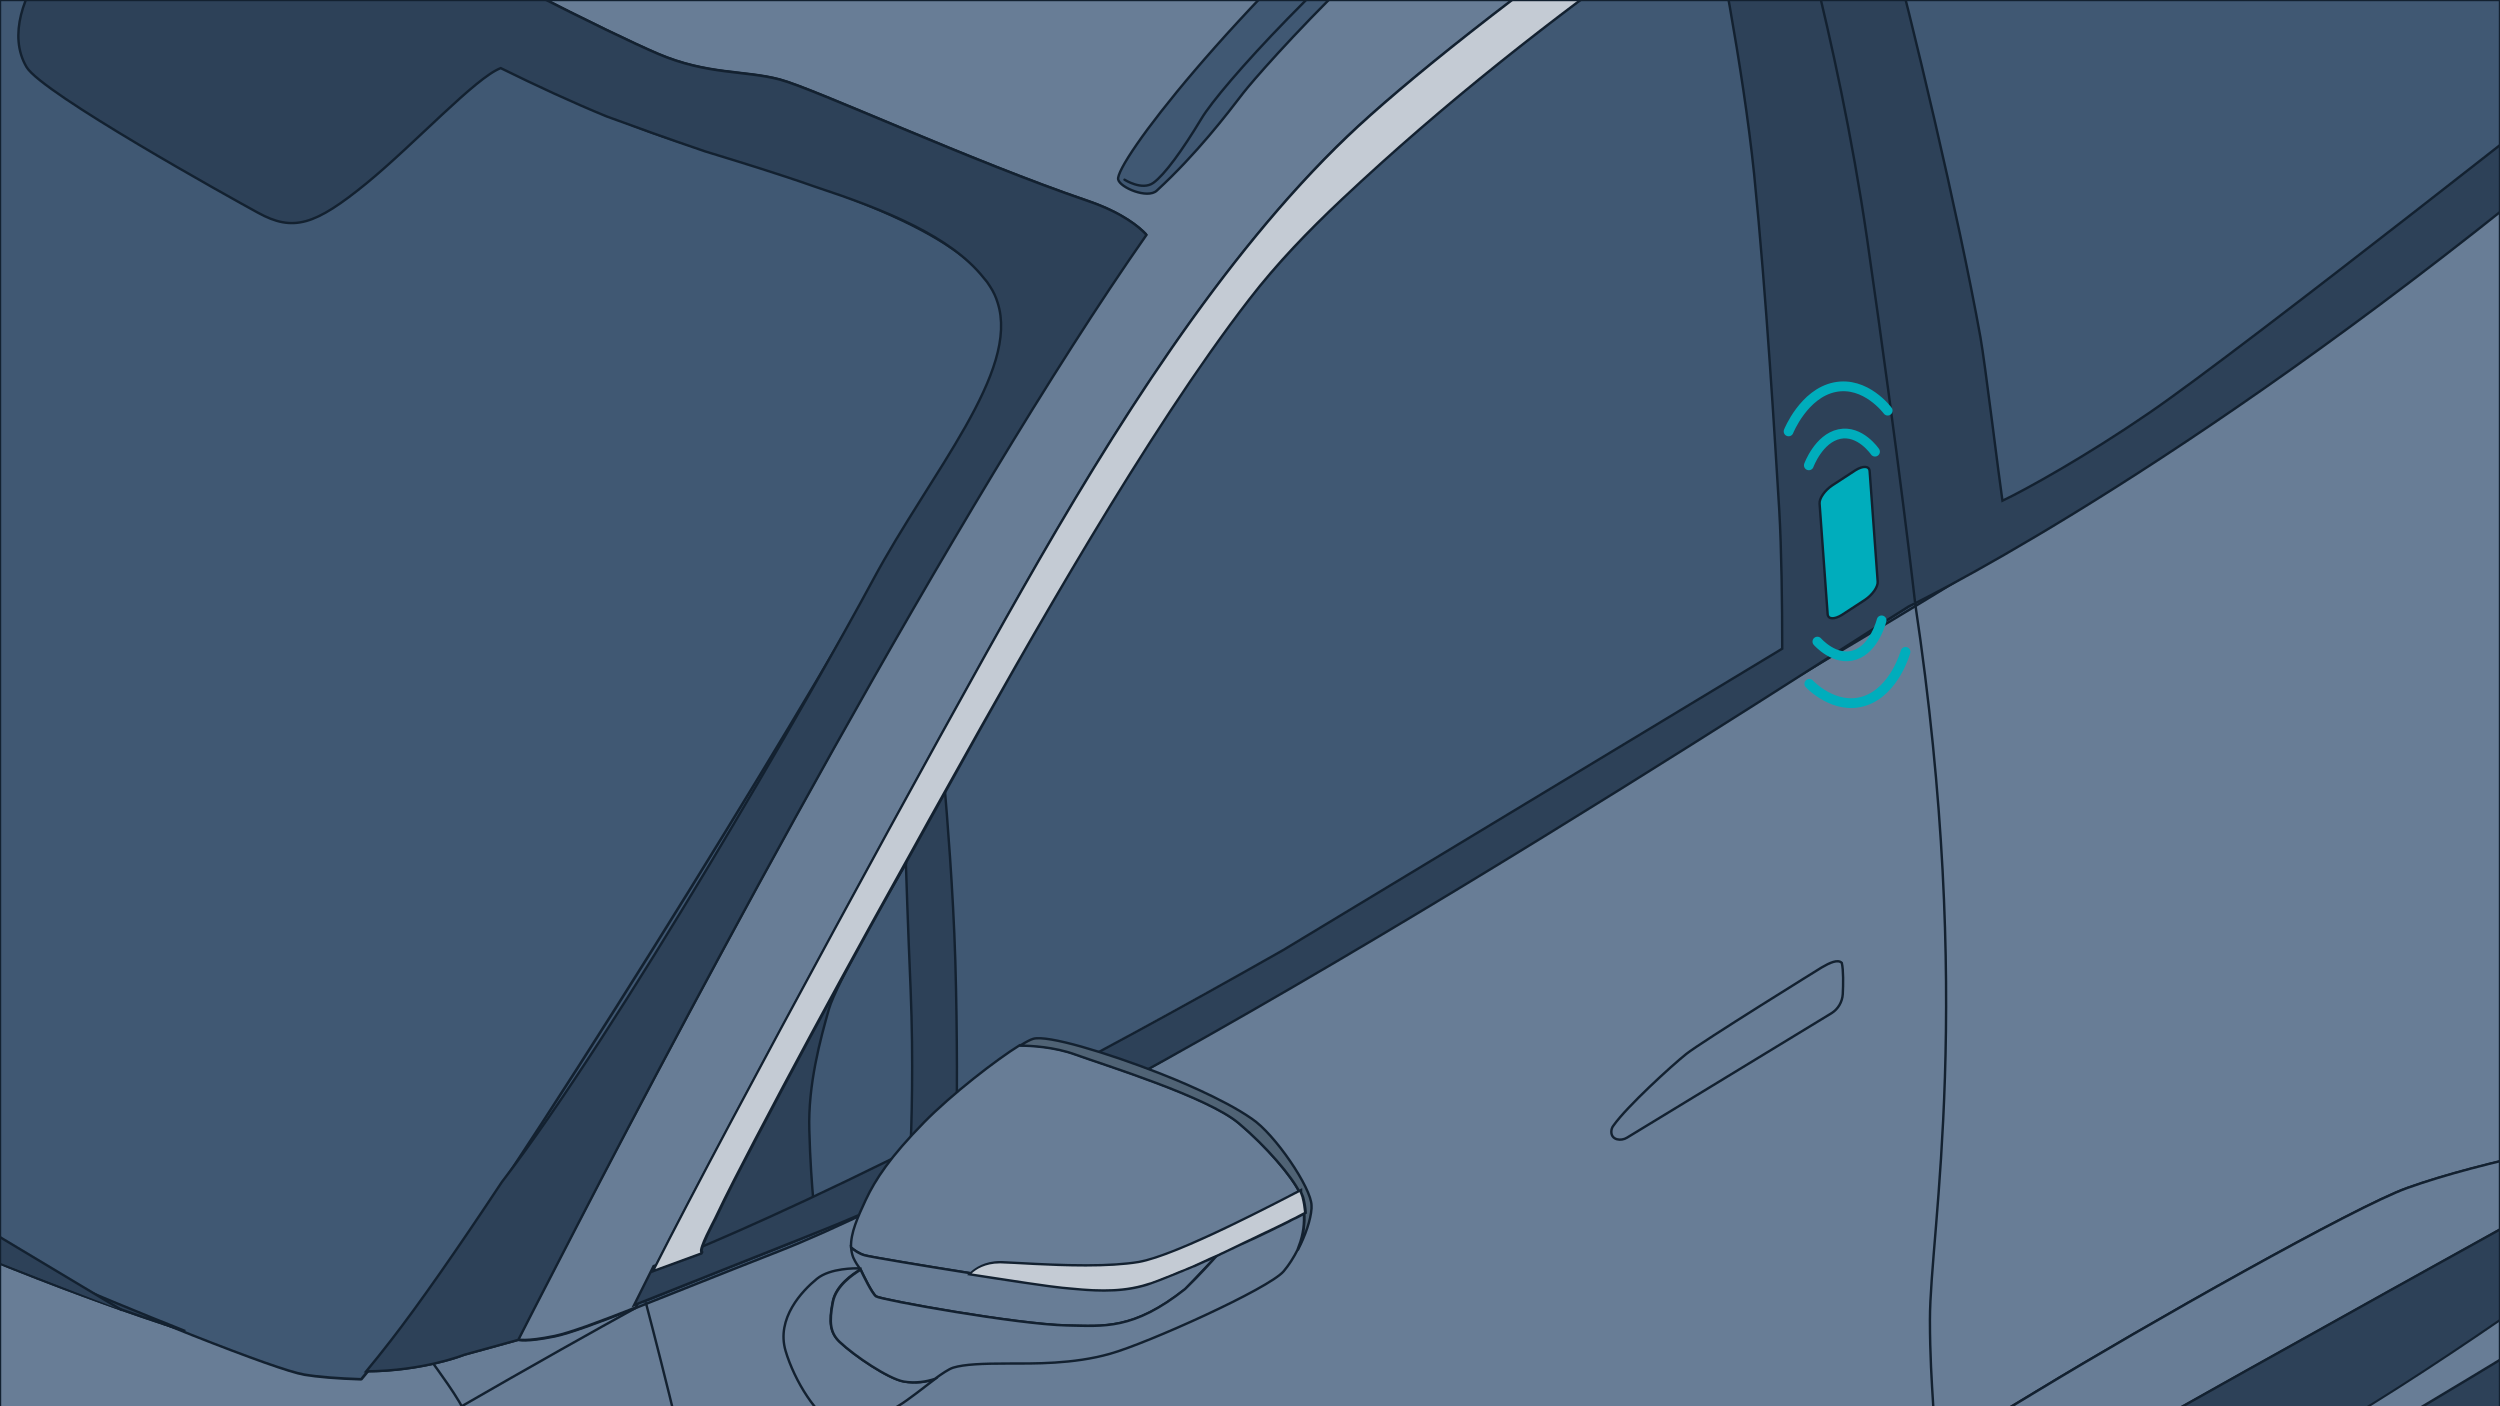 <svg xmlns="http://www.w3.org/2000/svg" xmlns:xlink="http://www.w3.org/1999/xlink" width="1024" height="576" style="enable-background:new 0 0 1024 576" xml:space="preserve"><style>.st2{fill:#405873}.st3{fill:#132130}.st5{fill:#687d96}.st5,.st6,.st8{stroke:#132130;stroke-miterlimit:10}.st6{fill:none;stroke-linecap:round;stroke-linejoin:round}.st8{fill:#2d4158}.st10{fill:#687d96}.st25{fill:none;stroke:#132130;stroke-miterlimit:10}.st27{fill:#c4cbd4}</style><switch><g><g id="Layer_12"><defs><path id="SVGID_1_" d="M0 0h1024v580H0z"/></defs><clipPath id="SVGID_2_"><use xlink:href="#SVGID_1_" style="overflow:visible"/></clipPath><g style="clip-path:url(#SVGID_2_)"><path class="st2" d="M263.4 732.8h-.1c-.2 0-.3-.2-.3-.3L82.1 228.7c-.1-.2 0-.5.2-.6 30.6-16.5 316.2-158.5 606-300.6 210.3-103.1 566-276.5 585.2-279 1.7-.2 3.6-.3 5.7-.3 27.2 0 81 18.4 122.2 35.7 48.5 20.3 96.4 47.6 96.9 47.9.2.1.2.2.3.4 0 .2-.1.3-.2.4-.9.5-86.2 55.1-145.9 92.3-33.2 20.7-422.4 348.3-735.1 611.5-187.9 158.1-336.2 283-353.8 296.2 0 .1-.1.2-.2.2z"/><path class="st3" d="M1279.3-351.3c25.6 0 76.6 16.7 122 35.7 49 20.5 96.9 47.9 96.9 47.9s-85.5 54.7-145.9 92.3C1299-142.3 310 697.3 263.4 732.3L82.6 228.5c61.3-33.2 1157.7-575.2 1191.1-579.5 1.7-.2 3.6-.3 5.6-.3m0-1c-2.1 0-4 .1-5.8.3-19.2 2.5-375 175.9-585.4 279-289.7 142.2-575.4 284.1-606 300.7-.4.2-.6.8-.5 1.2l180.8 503.7c.1.3.4.5.7.6h.3c.2 0 .4-.1.6-.2 17.6-13.2 166-138.1 353.9-296.3 296.2-249.3 701.8-590.8 735-611.4 59.7-37.2 145-91.8 145.9-92.3.3-.2.5-.5.5-.9 0-.3-.2-.7-.5-.8-.5-.3-48.5-27.6-97-47.9-41.4-17.3-95.2-35.7-122.5-35.7z"/><path d="M1019.7 378.4c.2 1.3.5 2.6.7 3.9.4 2.1.8 4.1 1.2 6 .1.3.1.6.2.8l.1.3c.1.2.1.4.2.6.7 2.7 1.5 5.5 2.4 8.5-.1-.3-.2-.5-.3-.8l.4 1.2c.2.6.4 1.1.6 1.7 0 .1.1.3.2.4.8 2.2 1.5 4.3 2.3 6.3l.5 1.3c.1.2.2.5.4.8.2.4.4.9.5 1.3.8 1.8 2.4 5.4 4.8 9.8 0 0 0-.1-.1-.1 0 .1.1.2.1.2.1.2.3.5.4.7.1.1.1.2.2.3l.2.3v.1l.1.1c1.2 2.2 2.6 4.5 4.2 6.8 1.9 2.9 4.4 6.4 7.9 10.5 0 .1.1.1.2.2l.3.4c1.2 1.4 2.5 2.9 3.9 4.4l.4.5.6.6c1.2 1.3 2.5 2.6 3.9 4 .5.6 1.1 1.1 1.6 1.6l.6.6c1.2 1.1 2.4 2.3 3.7 3.5l.6.6c.1.1.3.2.4.4 1.5 1.4 3.1 2.8 4.8 4.2.2.2.4.3.6.5l.5.4c1.6 1.3 3.2 2.7 4.9 4.1.1.1.2.1.2.2.3.3.7.5 1 .8 1.6 1.2 3.3 2.6 4.7 3.7l.1.1c.5.4.9.7 1.4 1.1.5.4 1 .8 1.5 1.1l2.8 2.1c.3.2.6.4.8.6.2.2.4.3.6.5.7.5 1.3 1 2 1.5l1.2.9c.5.4 1.1.8 1.6 1.2l5 3.5.9.6.4.3c2 1.4 4.7 3.2 6.7 4.6l.5.3c.4.3.8.5 1.2.8l5.1 3.4c.3.2.7.5 1.1.7.4.3.9.5 1.3.8 1.6 1 3.3 2.1 4.8 3l1 .6c1.1.7 2.1 1.3 3.2 2l3 1.8c.2.1.5.3.8.5.8.5 1.5.9 2.3 1.3 1.5.9 3.1 1.8 4.4 2.6h.1l19.8 11.6c2.3 1.3 5.3 3 7.5 4.3 2.6 1.4 6.1 3.4 8.7 4.8l7.3 3.9c2.2 1.1 5.1 2.6 7.3 3.7l1 .5 6 3h.1c2.4 1.1 4.8 2.3 7.3 3.4.4.2.7.3 1.1.5 1.7.8 3.4 1.5 5.1 2.3l.5.2c.1.1.3.1.4.2 14.4 6.3 26.5 10.4 36.7 13.1.3.1.6.2 1 .2 2.1.5 4.1 1 6.1 1.4.5.1 1.1.2 1.6.3.9.2 1.8.4 2.7.5.5.1.9.2 1.3.2l.9.1c.6.1 1.2.2 1.7.3 1.3.2 2.5.3 3.7.5.7.1 1.5.2 2.2.3h.5c.7.1 1.4.1 2.1.2.9.1 1.8.2 2.6.2h.5c3.1.2 6 .2 8.6.1 1.7 0 3.6-.2 5.6-.3 1.8-.1 3.7-.3 5.5-.5h.2c.1 0 .2 0 .3-.1 3.8-.5 7.5-1.1 11.1-1.9h.1c1-.2 2-.4 3.1-.7 4.1-1 8.1-2.2 12.1-3.5 1.5-.5 3-1 4.6-1.6 4.7-1.8 9.3-3.7 13.7-5.8.8-.4 1.7-.8 2.5-1.1 7.8-3.5 17.6-9.5 24.7-14.3 9.4-6.3 10.2-7 24.5-18.8.7-.6 1.6-1.3 2.5-2.1 19.2-16.3 37.8-37.7 54.2-62.2 2.2-3.3 4.4-6.5 6.4-9.7l.1-.1c0-.1.1-.1.1-.2 2.9-4.6 5.7-9.2 8.2-13.6.1-.2.2-.3.3-.5v-.1c2.9-5 5.5-9.8 7.8-14.2l.2-.3c0-.1.1-.2.1-.2 6.9-13.3 11.5-24 13.8-29.8 1.8-4.6 4.2-10.7 5.8-15.3 1.6-4.6 3.5-10.8 5-15.4 1-3.1 2-7 3-10.7.4-1.6.9-3.2 1.2-4.7v-.1c0-.1 3.7-14.4 5.8-30.8.6-4.4 1-9.2 1.4-14.2l.1-.9v-.7c.2-3.3.3-6.7.4-10.2 0-1.5.1-2.9.1-4.1v-2.8c0-1.5-.1-3-.2-4.5s-.1-3-.2-4.5c0-.6-.1-1.2-.1-1.8v-.3c0-.3-.1-.5-.1-.8-.1-.9-.2-1.8-.3-2.8l-.3-3.6c-.2-2.1-.6-4.2-.9-6.2-.2-1-.3-2-.4-3-.5-3.1-1.1-6.2-1.9-9.2-2.4-10.1-5.6-19.7-10.6-29.2-.4-.8-.8-1.5-1.1-2.1-1.2-2.2-2.6-4.6-4.2-7.1l-.2-.4c-.1-.2-.2-.3-.3-.5-3.9-5.9-8.6-12.1-12.7-16.4-1.8-1.9-4.2-4.5-6.1-6.4l-.6-.6c-1.3-1.3-2.6-2.5-4.1-4l-.2-.2c-.1-.1-.2-.1-.2-.2-1.4-1.3-3-2.7-5.1-4.6-.8-.7-4.3-3.8-9.8-8.1-.2-.1-.4-.3-.5-.4l-1.2-.9-.1-.1-.2-.1c-.8-.7-1.7-1.3-2.6-2-.5-.4-1.1-.8-1.6-1.2-.5-.4-.9-.7-1.4-1-.5-.4-1.1-.8-1.6-1.2-.7-.5-1.3-1-2-1.5-.9-.7-1.8-1.4-2.6-1.9l-4-2.8c-.5-.4-1-.7-1.5-1.1l-.8-.6c-2-1.4-4.7-3.2-6.7-4.6l-2.5-1.7c-.8-.5-1.6-1.1-2.4-1.6l-1.8-1.2c-2.1-1.4-5-3.2-7.1-4.5l-1.8-1.1c-.6-.3-1.1-.7-1.7-1l-3.8-2.3c-2.1-1.2-4.7-2.8-7.1-4.2-.1-.1-.2-.1-.4-.2h-.1c-.4-.2-.7-.4-1.1-.6l-19.8-11.6c-1.4-.8-2.6-1.5-3.7-2.1-1.3-.8-2.7-1.5-3.8-2.2-.1-.1-.3-.2-.5-.3-2.7-1.5-4-2.2-7.1-3.9l-1.7-.9c-1.2-.7-2.4-1.3-3.7-2l-2-1.1c-.6-.3-1.3-.7-2-1 0 0-.1 0-.1-.1-1.2-.6-2.5-1.3-3.7-1.9-65.9-33.9-105.5-37.5-152.8-14.7-4.5 2-10.2 5.2-14.5 7.6-3.8 2.4-8.9 5.5-12.7 7.9-2.4 1.7-5.3 3.7-8.1 5.7-1.5 1.1-3 2.1-4.3 3.2l-.1.1c-.8.6-1.5 1.2-2.3 1.8-6.2 4.7-12.6 10.2-18.9 16.3-1.6 1.5-2.5 2.4-2.5 2.4-.5.5-.9 1-1.4 1.4l-.3.3c-2.4 2.4-4.6 4.7-6.8 6.9l-2.7 2.7c-.2.2-.4.4-.5.6-3.8 4-7.2 7.8-10.3 11.5-1 1.2-2.2 2.6-3.4 4.1-.9 1.1-1.8 2.1-2.7 3.2-.1.1-.1.2-.2.3l.1-.1c-.9 1.1-1.7 2.2-2.6 3.2-5.5 6.8-11 14.4-16.3 22.3-1.1 1.6-2 3.1-3.1 4.8-3.3 5.2-6.5 10.4-9.4 15.4l-.6.9c-.8 1.4-1.7 3-2.6 4.6l-1.2 2.1c-1.5 2.8-3 5.6-4.3 7.9-1.6 3-3.4 6.7-5.1 10.3-.8 1.6-1.6 3.2-2.2 4.6-.7 1.5-4.6 9.9-8.6 20.1-4.3 10.8-7.9 21.5-10.8 32.3l-.1.5-1.1 4.1c-.4 1.5-.8 2.9-1.1 4.2-1.2 4.6-2.4 10.8-3.3 15.4-1 4.8-1.8 9.9-2.4 15.1v.3l-.1 1.2c-.5 4.6-.9 9.3-1.4 13.9v.6c-.6 7.5-1.3 24.2 1.9 43.5l-.2-.9c.4 1.1.5 1.5.6 1.9zm177.1 73c0-4.9.2-9.9.5-15 0-.4.1-.8.1-1.3 3-23.6 8.5-52.3 19.4-82.9 10.2-26.4 23.9-52.2 40.1-75.9 1.4-2 2.8-4 4.2-5.9.3-.4.6-.8.8-1.2 4.2-5.7 8.5-11.2 13-16.7.7-.8 1.3-1.6 2-2.4 1.4-1.7 2.9-3.4 4.4-5.1 1.5-1.8 3.1-3.5 4.7-5.2.8-.9 1.6-1.7 2.4-2.6 13.3-14.2 28.1-27.4 44.1-39.2 2.7-1.9 5.4-3.7 8.1-5.4 2.8-1.7 5.6-3.4 8-4.9 7.7-4.4 15.2-8.1 22.6-11.1.6-.3 1.3-.5 2-.8 72.5-28.4 128.1 12 128.4 99.2.3 96.9-67.8 215-151.9 263.7-84.1 48.7-152.6 9.6-152.9-87.3z" style="fill:#1d3045;stroke:#132130;stroke-miterlimit:10"/><path class="st5" d="M1664 24.8c-5.8 18.2-12.3 36.1-31.1 56.4-18.8 20.3-89.7 76.9-89.7 76.9s-6-51.3-20.3-76.1c-14.3-24.9-36.9-33.2-70.9-29.4-33.9 3.8-88.2 34.7-126.6 58.8-38.4 24.1-102.5 73.9-143.2 144.7s-56.5 187.7-58 190c-1 1.5-9.9 6.9-22.8 14.4-34.2 5.6-84.2 15-115.4 26.1-21.1 7.5-107.1 56.1-151.5 83.1C790 596.6 552.6 738.8 473.2 787c-58.7 35.6-124.7 102.8-160.8 141.9-24.6 15.8-40.9 26.1-45.4 28.2 0 0-6.8-83.7-24.9-125.9-18.1-42.2-44.5-40-68.6-40.7-24.1-.8-64.1 15.8-134.9 58.8-85.2 51.7-134.2 110.1-167.3 192.2-29 71.9-36.9 158.3-40.7 159.8-52 16.6-101.7 15.1-137.9 13.6-18.1-.8-24.1-1.5-36.9-12.8-12.8-11.3-113.8-140.2-116.1-141-2.3-.8-55.8-3.8-84.4-13.6-35-12-292.5-158.3-316.6-180.2-21.3-19.3-49.7-76.1-52-77.6-2.3-1.5-42.2 3-44.5 4.5-2.3 1.5-18.1 18.1-23.4 19.6-1.9.5-3.8-5.9-5.6-14.4 2.5 1.1 5 1.4 7 .8 3.6-1 4.6-7.7 7.2-11.3 0 0 76.5-41.1 43.1-67.3-33.5-26.2-64.4-149.7-64.4-149.7 3.8-26.1 17-49.3 37.9-75.7 29-36.6 119.7-134.5 232-207.2 106.5-69 217-147.6 255.9-169.3.4-.2 1.1-.7 1.9-1.5l-.3 1.2s-35.3 41.7-40.2 47.8c-4.9 6.2-13.2 18.2 8.7 44 0 0 50.8 65.9 211.4 160.8C-97 484.2 34.8 536.1 119.8 558c38.2 9.8 70.3-3.1 70.3-3.1l22.1-6.1s2.9 1.1 15.1-1.4c12.2-2.6 43.7-16.1 91.3-34.7 47.6-18.6 128.8-64 163.5-84.6 34.7-20.6 267.7-158.4 314.7-187.3 32-19.7 63.2-40.8 94.4-61.6 36.1-24.1 68.5-61.7 104.1-86.7 47.6-33.5 86.9-67.5 132.5-103.8 11.1-8.8 26-18.8 36.9-27.8 39.2-32.1 88.4-61.7 112.8-78.4 41.1-28.3 234.7-145 261.7-164.3 27-19.3 40.5-35.4 41.8-43.1 1.3-7.7-8.4-12.2-8.4-12.2s-9.6-27.6-28.9-50.8c-19.3-23.1-70.1-73.3-74.6-77.1-4.5-3.9-7.1-4.5-8.4-8.4-.6-1.7-.8-6.5-.8-11.3.2.8.5 1.3.8 1.5 4.2 3.1 44.6 35.5 57.9 47.7 1 .5 2.1 1 3.2 1.6l.1.6s22.1 18.8 39.8 37.4c11.6 12.2 25.7 30.6 36.1 41.8 9.2 17.4 16.1 33 19.2 38l6.2 55.7s-10.8-6.9-19.2-6.1c-8.5.8-24.6 10.8-39.9 21.5-15.4 10.8-46.9 29.2-43 33.8 3.8 4.6 49.9 23 49.9 23s19.2 7.7 40.7 2.3c19-4.8 26.9-6.1 29.2-9.2 1-1.4 3.3-5.5 5.5-9.7-.2 1.3-.3 2.3-.3 3.2 0 8 1.1 48.2 2.1 62.5.8 10.7 23.3 51.1 25.9 80.5 2.3 22.5-10.6 69.7-10.1 83.4z"/><path class="st5" d="M1101.3 460.4c-6.6 3.8-14.3 8.2-22.4 12.8-24.1 13.6-260.1 143.2-419.1 236.7-120 70.5-272.1 170.6-347.3 219.1 36.1-39.1 102.1-106.3 160.8-141.9 79.5-48.2 316.8-190.4 361.2-217.4 44.4-27 130.4-75.6 151.5-83.1 31.1-11.2 81.1-20.6 115.3-26.2z"/><path class="st6" d="M177.2 558.2s12.4 16.7 13.1 20.6c.6 3.9-12.2 61.7-24.4 75.8-12.2 14.1-84.4 54.6-150.6 97.1-66.2 42.4-126 84.2-178.9 127.9"/><path class="st8" d="M1124.1 446c-1.5 2.3-21.1 13.6-45.2 27.1-24.1 13.6-260.1 143.2-419.1 236.7-159.1 93.5-374.6 239-392.7 247.2 0 0-6.8-83.7-24.9-125.9-18.1-42.2-44.5-40-68.6-40.7-24.1-.8-64.1 14.7-134.9 57.7-85.2 51.7-134.2 111.1-167.3 193.3-29 71.9-36.9 158.3-40.7 159.8-52 16.6-101.7 15.1-137.9 13.6-18.1-.8-24.1-1.5-36.9-12.8-8.8-7.7-59-70.7-90.4-109.8-23.7.2-105.9.7-136.9-3.9-19.3-2.8-111.7-49.6-192.7-97.9-71.7-42.7-133.6-87.3-140.4-93.3-12.2-10.9-44.3-80.7-54.1-102.2-4.1 3.6-17.7 17.5-22.5 18.9-3.1.9-6.5-17.9-8.8-33.4.2 7 .3 13.4.4 19 .5 40.2 3.8 100.6 18.1 123.7 4.1 6.6 8.4 12.3 13.1 17.7 15.9 8 50.4 25.7 70.4 38.2 26.6 16.7 317.2 181.3 346.7 199.5 47.8 29.6 141.1 77.4 141.1 77.4l1.1.9c47 9.9 115.4 15.8 154.4 15.2 44.6-.6 89.3-13.1 94.7-18.5 5.4-5.4 18.2-133.1 55.3-216.8 35-78.9 94.1-127 170.4-172.2 52.6-31.2 97.5-41.3 116.6-30.7 14.9 8.3 34 42.5 37.4 101.4.7 11.8.9 22.3.9 31.7-1.9 44-7.7 64.6-7.6 68 0 .8 12 5.9 12.8 5.2 12.4-9.3 161.4-100.9 285.6-170.1 74-41.2 306.4-176.1 366.9-212.8 100.7-61 240.4-132.8 247.5-140 4.3-4.3 9.8-38.2 19.2-83.2m0 .3c6.3-30 14.3-64.9 25-99.1 35.4-113.9 128.4-180.6 177.1-206.7 83-44.6 117.8-49.3 137.4-27 19.6 22.3 19.1 75 17.7 110.1-1.1 27.9-8.8 54.2-7.7 56.1 1.3 2.2 64.9-52.7 94.4-83 29.4-30.3 51.7-55.1 54.4-67.3 3.5-16.2 15.6-47.7 15.2-62.1-.4-14.9-4.2-21-4.6-30.5-5.8 18.2-12.3 36.1-31.1 56.4-18.8 20.4-89.7 76.9-89.7 76.9s-6-51.3-20.4-76.1c-14.3-24.9-36.9-33.2-70.9-29.4-33.9 3.8-88.2 34.7-126.6 58.8-38.4 24.1-102.5 73.9-143.2 144.7-40.7 70.9-56.5 187.7-58 190"/><path class="st6" d="M260.6 535.6s-83.4 45.8-160.6 93.3-223.7 134.3-300.8 156.8-174.8 32.1-213.4 28.9c-17.5-1.5-40.8-7.6-61-13.8-75-31.4-227.7-95.3-313.4-181.2-35.7-35.7-53-86-46.4-136.1 1.9-14.8 9.4-30.3 14.3-44.5 17.4-50.2 58.4-94.2 107.6-138.3s175.3-137 175.3-137"/><path class="st5" d="M660 463.6c0-.9.3-1.9.9-2.6 5.5-7.8 23.8-24.5 29.8-29.3 6.3-5 55.4-35.4 55.4-35.4 3.4-2 6.7-3.5 8.3-1.9.7 2.9.6 9 .4 12.8-.2 3.2-1.9 6.1-4.6 7.8l-83.8 51c-2.4 1.5-6.4 1-6.4-2.4z"/><path class="st10" d="M310 973.8c-2.3 0-4.3-.9-6.1-2.6-.1-.1-.2-.3-.1-.4 0-.2.1-.3.2-.4 5.2-3 521.1-304.3 667.9-395.4 26.8-16.6 56.2-37 79.8-53.3 28.5-19.7 44.7-30.9 48.1-30.9.3 0 .6.1.8.3.3.3.4.6.3 1.1-.5 6.2-31.2 34.9-49.6 47.8-12.8 9-88.5 53.8-155.2 93.3-40.2 23.8-78.2 46.4-97.9 58.3-52.3 31.8-406.6 237-440.5 256.1-9.6 5.4-17.5 10.4-23.9 14.5-11.1 6.9-18.4 11.6-23.8 11.6z"/><path class="st3" d="M1099.8 491.3c.2 0 .3 0 .4.1 3.1 3.1-28.7 33.8-49.2 48.1-20.5 14.3-200.8 119.9-253 151.6-52.2 31.8-407.7 237.7-440.5 256.1-26 14.6-39.1 26-47.5 26-2.2 0-4.1-.8-5.8-2.5 0 0 519.4-303.2 667.9-395.4 55.4-34.3 121.1-84 127.7-84m0-1c-3.5 0-19 10.6-48.4 31-23.6 16.3-53 36.7-79.8 53.3C824.8 665.7 308.9 967 303.7 970c-.3.2-.4.4-.5.7 0 .3.1.6.3.8 1.9 1.9 4 2.8 6.5 2.8 5.6 0 13-4.7 24.1-11.7 6.4-4 14.3-9.1 23.9-14.4C391.9 929 746.2 723.8 798.5 692c19.6-11.9 57.6-34.4 97.9-58.3 66.7-39.6 142.4-84.4 155.2-93.4 18.4-12.9 49.2-41.9 49.8-48.2.1-.8-.2-1.3-.5-1.5-.2-.1-.6-.3-1.1-.3z"/><path class="st5" d="M1352.3-474h-.4c.1-.1.3-.1.4 0-.4-.3-7.5-5.1-20-13.2-37.8-24.8-125.4-81.1-230.7-140.6-105.2-59.4-175-92.2-205.2-108-3.5-2-15.8-9-16.7-10.1-79.1 30.8-184.4 75.8-247.1 106.1-89.2 43.1-262.3 126.4-429.2 219.2C66-344.2-29.1-282.4-94.5-234.7c3.4 2 10.2 7 14 9.8 5.1 4.1 9.9 8.6 13.8 13.2 16.3 19.2 53.6 47.9 65.1 58.4 9.5 8.7 11.5 17.2 22 28.7C31-113 67.4-85.2 130.6-49.8S249.4 13.4 269.5 22c20.1 8.6 35.4 6.7 49.8 10.5 14.4 3.8 78.5 33.5 126.4 49.8 1.3.5 2.6.9 3.8 1.4 10.9 4.3 16.8 9.1 19.7 12-95.4 135-257.1 452.9-257.1 452.9s2.9 1.1 15.1-1.4c6.2-1.3 17.5-5.5 33.3-11.7v-.1c14.8-33 120.8-227.9 158.4-294 37.6-66.1 82-136.7 133.3-185.7 43.9-41.7 183.1-147.4 385.3-262 215.4-121.9 407.9-201.7 435.3-210.8 5.3-1.8 10.1-2.8 14.4-3.3-10.3-25.8-27-50.3-34.9-53.6zm-.6-.1h-.3.3zM397.3-85.2c-32.8-17.9-214.1-120.4-256.1-140.4-46.1-21.9-23.7-36.4 8.2-59.8 136.6-99.8 401.9-245 455.2-268.5 44-19.5 60.3-11.8 78.4-5.2 18.1 6.6 142.7 65.5 267.1 145.9 44.3 28.6 32.9 39.7-4.9 58.1C766.7-268.2 531-115.4 493.6-89.8c-37.4 25.6-63.5 22.6-96.3 4.6z"/><path class="st6" d="m268.7 519.6 18.2-6.8"/><path d="M157.3 71.5c1.8.9 8 5.3 13 5.5 5 .2 10.7-2.5 14.6-5.5 3.9-3 5.9-21 5.3-23.8-.5-1.8-2.6-3.9-4-5-9 7.7-20 18.6-31.3 28.3.8.1 1.7.2 2.4.5z" style="fill:#1d3045;stroke:#132130;stroke-linecap:round;stroke-linejoin:round;stroke-miterlimit:10"/><path class="st6" d="M177.4 52.1s2.5 2.5 1.8 6.2c-.6 3.4-2.3 8-4.3 12.6-2.1 4.6-5 4.8-5 4.8m94.7 458.1s18 68.1 23.1 98.3c4.4 25.7 1.9 167.1 1.9 229.5s-5.1 84.2-5.1 84.2 1.9 23.8 0 40.5-3.9 26.2-3.9 26.2"/><path class="st2" d="M147.7 564.9c-10-.3-17.8-1-23.2-1.9-22.8-3.9-220.6-86.6-348.2-155.7-131.4-71.1-239.4-159-256.6-176.3-9.9-9.9-19.8-22.8-27.9-36.2-.1-.2-.1-.4.1-.6 21.7-23.4 111-118.1 145.1-153.6 130.7-136.4 197.7-196 238.8-212.4 6.6-2.7 12.9-3.9 19.1-3.9 20.1 0 36.6 13.5 57.5 30.6l.2.1c15.9 13 24.9 24.3 32.8 34.2C-9.1-104.1-4-97.7 2.5-91.7c15.3 13.9 52 35 84.3 53.7 10.1 5.8 19.7 11.4 28.4 16.5 24.3 14.4 108.1 62.9 165.9 80.7 2.7.8 5.6 1.7 8.5 2.6 42.3 13 100.3 30.7 116.3 55.2 13.8 21.1-4.8 50.5-26.3 84.7-7.3 11.7-14.9 23.7-21.6 36-26.1 48.6-150.4 251.3-197.6 311.8-4 5.1-8.1 10.2-12.3 15.2-.1.1-.2.2-.4.2z"/><path class="st3" d="M-105-175.3c20 0 36.7 13.7 57.4 30.6 26.9 22 33.8 38.8 49.9 53.4 20 18.2 75.5 48.1 112.8 70.2s113.3 64.5 166 80.7c40.9 12.6 107.5 31.5 124.5 57.7 18.3 28.1-22.2 72.5-47.9 120.1C332 285 207.6 488.1 160 549.2c-4.2 5.3-8.3 10.4-12.3 15.2-8.9-.3-17.2-.9-23.1-1.9-23-3.9-220.7-86.7-348.1-155.7-127.4-69-237.4-157-256.5-176.2-9.9-9.9-19.9-22.9-27.8-36.1C-486.8 172-397.2 77-362.6 40.9-226.4-101.2-162.8-155.9-124-171.4c6.8-2.7 13-3.9 19-3.9m0-1c-6.3 0-12.6 1.3-19.3 4-20.5 8.2-46.9 26.9-83.1 58.9-38.3 33.8-87.8 82.7-155.9 153.7-34.1 35.6-123.4 130.2-145.3 153.7-.3.3-.4.8-.1 1.2 8.1 13.5 18 26.4 28 36.3 8.6 8.6 40.1 35.1 87.8 69.5 39 28.1 100 69.5 169 106.8 127.6 69.1 325.6 151.8 348.4 155.8 5.5.9 13.3 1.6 23.3 1.9.3 0 .6-.1.8-.4 4.2-5 8.4-10.2 12.3-15.3 47.2-60.5 171.5-263.3 197.7-311.9 6.6-12.3 14.2-24.3 21.5-36 10.6-16.8 20.6-32.6 26.2-47 6.4-16.3 6.5-28.4.1-38.2-16.1-24.7-74.1-42.5-116.5-55.4-2.9-.9-5.8-1.8-8.5-2.6C223.5 40.9 139.8-7.5 115.5-22c-8.7-5.2-18.3-10.7-28.4-16.5C54.8-57.1 18.2-78.2 2.9-92.1c-6.5-5.9-11.6-12.3-17-19.1-7.9-10-16.9-21.3-32.9-34.3l-.2-.1c-20.9-17.2-37.5-30.7-57.8-30.7z"/><path class="st8" d="M445.8 82.4c-47.9-16.3-112.1-46-126.4-49.8-14.4-3.8-29.7-1.9-49.8-10.5-20.1-8.6-75.7-36.4-138.9-71.8C67.4-85.2 31-113 20.5-124.5 9.9-136 8-144.5-1.5-153.2c-11.5-10.5-48.9-39.3-65.1-58.4-7.5-8.8-18.5-17.6-27.8-23.1-14 10.2-26.7 22-38.1 30.9-81.2 63.7-189.9 173.9-232.2 217.4-26.5 27.3-68 70.6-89.7 93-5.3 5.4-9.3 9.5-11.8 11.6l-.3 1.2s-35.3 41.7-40.2 47.8c-4.2 5.3-11.1 15.1 1.4 34.4 1.9 3 4.3 6.2 7.3 9.7 0 0 50.8 65.9 211.4 160.8C-127 466.5-8.4 518.2 75.9 545.2 4 516.7-129 458-223.5 406.9c-127.4-69-237.4-157-256.5-176.2-9.9-9.9-19.9-22.9-27.8-36.1 10.2-10.9 36.4-38.8 64.7-68.7-.1-.1-.2-.3-.3-.4 21-22.6 46.3-48.4 80.9-84.5C-226.4-101.2-162.8-155.9-124-171.4c5.6-2.2 10.8-3.4 15.7-3.8 21.5-1.6 38.9 12.6 60.7 30.5 26.9 22 33.8 38.8 49.9 53.4 3.4 3.1 7.9 6.5 13 10.2C29.9-71.6 44.2-65 48-60.1c.1.1.3.2.4.2.3.7.5 1.3.6 1.6.9 5.2-13.9 22.2-29.3 42.5C9.5-2.5 3.3 14.7 10.9 27.5c6.4 10.7 83.9 53.7 94.7 59.6 14.5 8 23.4 5.2 44.5-12 20-16.4 44.7-43.3 55-47.2 14.6 7.2 29.3 14 43.4 19.8 11.5 4.2 25 9.1 40.3 14.3 13.7 4.2 29.5 9 45.1 14.5 28.8 9.5 55.5 20.3 69 37.3 1 1.1 1.9 2.3 2.6 3.5 1.4 2.1 2.4 4.3 3.1 6.6 9.2 28.2-27.3 69.5-51 113.6-25.3 47-104.2 184.4-152 246.6-18 27.2-34.1 50.3-45.6 65.1-3.4 4.4-6.7 8.5-10 12.5 23.5-.1 40.2-6.8 40.2-6.8l22.1-6.1s9.1-17.9 24.3-47.2c47.4-91.6 155-293.8 233-405.4-3-3.3-10-9.1-23.8-13.8z"/><path class="st8" d="m-15.7 511.1-142.8-89.7-.6-7.2c-.2-3-1.9-5.6-4.5-7l-135.4-71c-1.7-.9-2.2-3-1.2-4.6l2.4-3.7c.9-1.4 2.8-1.9 4.3-1.1l117.4 62.5 2.9-.6c1.3-.4 2.6-.3 3.8.3l15.9 8.1c1.8.9 3.2 2.4 4.1 4.2.7 1.4 1.8 3.3 3.5 5.4 3.3 4.2 102.7 59.3 124.8 71.6 2.3 1.2 2.8 4.2 1.2 6.2l-5.7 6.9L50 536.7"/><path class="st5" d="M784.4 246.8c-64.5 39.6-269.2 164.7-301.7 183.9-34.7 20.5-117.5 62.3-165 80.9-21.5 8.4-39.7 15.8-54.3 21.6"/><path class="st25" d="M780.6 638.2c2.5-10.4 10.1-26.7 11.4-39.3 1.5-14.3-1.5-29.5-1.5-58.3 0-36.9 18.4-130-6.1-293.8"/><path class="st8" d="M391.3 393.5c-.9-29.3-3.4-59.6-4.5-72.6-3.5 6.4-6.9 12.4-10.1 18-1 1.9-2.1 3.7-3.1 5.5l-2.7 4.8c.3 9.2.9 28.2 2.1 56.3 1.2 29.4.4 55.9-.2 68.5l5.7-2.7c4.4-2.1 8.9-4.2 13.3-6.4.2-10.8.4-40.6-.5-71.4z"/><path class="st8" d="M371.1 353.7c-.1-1.7-.1-3.2-.1-4.5-32.4 58-88.3 161.5-85 162.6 1.2.4 20.2-7.4 47.2-19.5-.6-6.5-1.4-17.4-1.7-29.3-.6-18.8 4.6-37.6 8-49.6 2.9-10.4 25.7-49.7 31.6-59.7z"/><path class="st8" d="M1570.7-337.5s-10.6 11.2-23.1 6.6c-12.5-4.6-135.5-85.4-135.5-85.4s-13.7-10.2-41-1.1c-23.7 7.9-171.8 69-351.1 164.6l-.2.1c-27.3 14.5-55.2 29.9-83.6 45.9-81.4 46.1-152.6 90.8-211.5 130.5 1.8 2.8 3.4 5.5 4.1 7.5 1.3 3.8 1.5 6.5 1.5 8-10.5 6.8-20.6 13.4-30.1 19.8 2.6 12.6 13.7 67.8 18.3 112.4 5.1 50.7 8.5 108.8 10.3 137.9.9 15.4 1.2 38.2 1.2 56.4L525.5 389.2C348.7 489.5 267.7 518.6 267.7 518.6l-8 16 76.4-30.4C474 449.5 751.8 267 781.8 248.4c0 0 99.2-47.3 245.4-164.1 27-21.6 101.7-82.6 140.8-114.7 39.2-32.1 88.7-66.1 113-82.9 41.1-28.3 229.3-149.6 256.3-168.9 27-19.3 40.5-35.3 41.7-43 1.3-7.8-8.3-12.3-8.3-12.3zM880.2 169.2c-25.8 17.7-50.7 31.5-60 35.9-1.4-9.3-7.2-57-9-66.9C802.1 87.5 782.7 6.6 773.6-27c-6.3-23.1-12.8-41.6-16.3-51 4.7-2.7 207.1-120.4 251.7-146.3-1.1.7 19 57.6 20.3 62.1 17.5 57.6 27.4 127.2 39.9 186.1 0-.1-149.8 118.5-189 145.3zM1350.6-176C1291.9-139.5 1142-33.3 1090.3 4.6c-9.7-52.3-41.7-184.4-63.5-241.6 29.9-15.6 212.8-110.3 245.2-114.4 23-3 78.6 14.8 127.5 35.3 49 20.5 96.8 47.8 96.8 47.8s-85.4 54.7-145.7 92.3z"/><path class="st25" d="M730.2-60.7c0 .9-.1 1.4-.1 1.4s22.4 72.6 34.7 157.4c13.3 92.1 19.6 148.6 19.6 148.6"/><path class="st27" d="M268.1 519.5c29.8-58.9 118.1-220.9 150.6-278 33.9-59.6 79.7-134.5 133.4-185.9 45.5-43.5 185.6-149.1 385.2-262.2 226.2-128.1 416.3-204.5 435.4-210.8 7.6-2.5 14.8-3.8 21.5-3.8 13.1 0 19.7 4.8 20 5l.8.5-.3.4c-8.6 10.8-59.5 41.3-84 55.9-5.5 3.3-9.5 5.7-10.9 6.6-3.7 2.2-7.3 4.4-10.3 6.2l-.2.1h-.2c-12.3-2.8-22.3-4.3-29.8-4.3-2 0-3.9.1-5.5.3-24.7 3.2-50.3 15.7-72.9 26.8-5.1 2.5-9.8 4.8-14.6 7.1-35.3 16.6-73.1 35.8-115.5 58.6-75 40.3-155.2 86.2-245.4 140.3C738-65 636.8-.4 549.7 81.5c-15.8 14.9-27.9 27.9-38 40.9-43.5 56.3-95.2 148.9-122.9 198.6-5.7 10.1-11.4 20.4-16.4 29.5l-.7 1.3c-5 9.1-10.1 18.2-15.2 27.3-17.8 32.3-33.3 61.1-47.5 88.1l-.9 1.7c-5.2 9.8-10.5 20-15.3 30.2-.1.2-.3.7-.7 1.3-4.9 9.5-5.2 11.6-5 12l.2.2-.1.3-.2.4-19.6 7.2.7-1z"/><path class="st3" d="M1394.2-420.6c13.1 0 19.7 4.9 19.7 4.9s.1.1.4.3c-10.5 13.2-87.1 57.4-94.8 62.4-3.5 2.1-6.9 4.1-10.3 6.2-11.7-2.7-22-4.3-29.9-4.3-2 0-3.9.1-5.6.3-30.1 3.9-60.6 21.2-87.6 33.9-39.1 18.4-77.5 38.2-115.5 58.6C987.7-213.7 906-166.4 825.2-118 728.2-59.8 632.1 3.4 549.4 81.2c-13.6 12.8-26.6 26.2-38 41-41.8 54.1-90.1 139.7-123 198.6-5.5 9.8-11 19.7-16.4 29.5-5.3 9.6-10.6 19.1-15.9 28.6-16.1 29.2-32 58.5-47.5 88.1-5.5 10.6-11.1 21.2-16.2 32-.6 1.3-6.7 12.4-5.6 13.9 0 .1-.1.2-.1.2l-18.3 6.7c29.1-57.7 117-219 150.6-277.9 37.6-66.1 82-136.7 133.3-185.7 43.8-41.9 183-147.7 385.2-262.2 215.4-121.9 407.9-201.7 435.3-210.8 8.4-2.8 15.6-3.8 21.4-3.8m0-1c-6.8 0-14.1 1.3-21.7 3.8-12.1 4-66 25.5-147.2 63.1-68.1 31.5-173.4 82.7-288.2 147.7C737.4-93.8 597.2 11.9 551.7 55.3c-53.8 51.4-99.6 126.4-133.5 186-32.5 57-120.8 219-150.6 278l-1.1 2.3 2.4-.9 18.3-6.7.4-.1.2-.3.1-.2.3-.6-.3-.4c-.1-.8.7-3.4 4.9-11.6.3-.6.6-1.1.7-1.3 4.8-10.2 10.1-20.4 15.3-30.2l.9-1.8c14.2-27 29.7-55.8 47.5-88.1 5-9 10.1-18.1 15-27l.9-1.6c5.8-10.5 11.1-20 16.4-29.5C417 271.6 468.7 179 512.2 122.8c10.1-13 22.1-26 37.9-40.9C637.2 0 738.3-64.6 825.7-117.1c90.1-54.1 170.4-99.9 245.3-140.3 42.4-22.8 80.2-42 115.5-58.6 4.8-2.2 9.5-4.6 14.6-7.1 23.7-11.6 48.1-23.5 72.7-26.7 1.6-.2 3.4-.3 5.4-.3 7.4 0 17.4 1.4 29.7 4.3l.4.1.4-.2c3-1.8 6.5-4 10.2-6.2 1.5-1 5.5-3.3 10.9-6.6 24.5-14.7 75.6-45.2 84.2-56.1l.7-.9-.9-.6-.4-.2c-.5-.4-7.2-5.1-20.2-5.1z"/><path class="st5" d="M382.9 564.9c-4.8 3.6-10.4 8.2-15 11-7.4 4.5-15.9 10-23.9 8.2-7.5-1.6-17.1-15.7-21.5-28.5-.2-.7-.5-1.5-.7-2.2-4-13.4 6.8-24.7 12.8-29.6 5.5-4.5 15.9-4.3 17.4-4.3.3.3.4.5.4.5-3.1 1.8-10 6.5-11.3 13.1-1.7 8.5-1.1 12.8 2.8 16.5 6 5.7 19.9 15.1 26.2 16.2 5 1 9.5.2 12.8-.9z"/><path class="st5" d="M352.6 520.2s-.2-.2-.4-.5h.2s0 .1.2.5zm180.5-29.7c-7.4 3.6-53.9 26.3-69.9 29.1-17.4 3.1-45.4-2-53.2-2.1-6.3-.1-10.1 2.5-11.9 4.1-20.4-3.2-41.7-6.8-43.8-7.4-2.4-.7-4.4-2.2-5.7-3.2-.3-5.9 2.8-12.6 6-19.5 4-8.5 10-17.6 23.9-31.8 11.2-11.4 29.5-25.6 39.2-31.6 4.3 0 14 .5 22.8 3.7 11.7 4.3 54 17.3 66.8 28.1 12.7 10.7 24.3 24.9 25.8 30.6z"/><path d="M537.2 493.8v1.2c-.3 4.6-2.5 11-5.5 16.8.1-.4.3-.8.4-1.2 1.9-5.1 2.4-9.8 2.1-14-.2-2.1-.5-4.1-1-5.9 0 0 0 0 0 0v-.1c-.2-.6-.4-1.3-.8-2.1 0 0 0 0 0 0-3.2-6.6-13.7-18.9-25-28.4-12.8-10.8-55.2-23.9-66.8-28.1-8.7-3.2-18.4-3.7-22.8-3.7 2.4-1.5 4.3-2.5 5.4-2.8 5.7-1.7 30 5.6 52 14.2 5.1 2 25.6 10.2 37.5 18.5 9.5 6.3 24.5 28.5 24.5 35.6z" style="fill:#506375;stroke:#132130;stroke-linecap:round;stroke-linejoin:round;stroke-miterlimit:10"/><path class="st10" d="M485.5 528.5c-.1 0-.3 0-.4-.1-.2-.2-.2-.5 0-.7L499 513c.1-.1.2-.2.4-.2.1 0 .2 0 .3.1.2.2.2.5 0 .7-3.2 3.6-8.1 9.1-13.9 14.7-.1.2-.2.2-.3.2z"/><path class="st3" d="M499.4 513.3c-2.8 3.2-7.9 8.9-13.9 14.7l13.9-14.7m0-1c-.3 0-.5.1-.7.3l-13.9 14.7c-.4.4-.4 1 0 1.4.2.2.4.3.7.3.3 0 .5-.1.7-.3 5.8-5.6 10.8-11.1 13.9-14.8.4-.4.3-1-.1-1.4-.2-.1-.4-.2-.6-.2z"/><path class="st5" d="M499.4 513.3 485.5 528c-21.2 16.8-33.3 15.2-48.4 14.9-20.2-.4-76.2-10.5-78.2-11.9-1.7-1.2-5.3-8.8-6.3-10.9-.2-.3-.2-.5-.2-.5h-.2c-.6-.8-1.8-2.5-2.7-4.5-.5-1.3-.8-2.7-.9-4.1 1.3 1.1 3.3 2.6 5.7 3.2 2.2.6 23.5 4.2 43.8 7.4 16.7 2.6 32.7 5 37.2 5.4 10 .8 20.8 2.3 32.7-.9.8-.2 1.8-.5 3-.9.2-.1.5-.2.7-.2 1.7-.6 3.7-1.4 6-2.3.6-.3 1.3-.5 2-.8.3-.1.7-.3 1-.4.6-.2 1.2-.5 1.9-.8l1.5-.6c.6-.3 1.3-.6 2-.8.1 0 .1 0 .2-.1.7-.3 1.4-.6 2.2-.9.4-.2.9-.4 1.3-.6.7-.3 1.5-.6 2.2-1 .1 0 .1-.1.2-.1.6-.3 1.3-.6 2-.9.6-.3 1.1-.5 1.7-.8.8-.3 1.5-.7 2.3-1 .3-.1.6-.3.9-.4 0-.1.1-.1.3-.2z"/><path class="st5" d="M532 510.5c-.2.4-.3.8-.4 1.2-1.7 3.4-3.7 6.5-5.8 9-6 7.1-56 29.6-71.1 33.8-15.1 4.3-31.3 4-41.8 4-10.5 0-17.9.3-22.5 1.7-1.8.6-4.5 2.4-7.5 4.6-3.3 1.1-7.9 1.9-12.7 1.1-6.2-1.1-20.2-10.5-26.2-16.2-3.9-3.7-4.5-8-2.8-16.5 1.3-6.6 8.3-11.3 11.3-13.1 1 2.1 4.6 9.6 6.3 10.9 2 1.4 58 11.5 78.2 11.9 15.1.3 27.2 1.9 48.4-14.9 6-5.8 11.1-11.5 13.9-14.7l.4-.2c.4-.2.8-.3 1.1-.5.8-.4 1.7-.8 2.5-1.2.8-.4 1.7-.8 2.5-1.2 1.3-.6 2.5-1.2 3.7-1.8.6-.3 1.2-.5 1.7-.8.7-.3 1.3-.6 1.9-.9 2.5-1.2 4.9-2.3 7.1-3.4.7-.3 1.4-.7 2.1-1 1.8-.9 3.5-1.7 5.1-2.5.3-.2.6-.3.9-.5.7-.4 1.4-.7 2.1-1 .4-.2.8-.4 1.1-.6.9-.5 1.7-.9 2.5-1.3.4 4.4-.1 9-2 14.1z"/><path class="st27" d="M452.1 528.6c-4.8 0-9.4-.4-13.8-.8l-3-.3c-5.7-.5-27.9-3.9-37.2-5.4l-1-.2.8-.7c1.7-1.6 5.5-4.3 11.9-4.3h.4c1.7 0 4.5.2 8 .4 7.2.4 17 .9 26.8.9 9 0 16.3-.5 21.6-1.4 13.6-2.4 46.3-19.2 60.3-26.3 2.4-1.2 4.2-2.1 5.2-2.7l.7-.4v.7c.2.4.6 1.6.8 2v.2c.5 2 .8 4 1 6v.3l-.3.2c-.5.3-1 .5-1.5.8l-1 .5-.4.2c-.2.1-.5.2-.7.4-.7.3-2.8 1.4-3 1.5-1.5.7-3 1.5-4.7 2.3l-.4.2-1.2.6-1.4.7c-2.1 1-4.3 2.1-6.5 3.1l-4 1.9c-1.1.5-2.3 1.1-3.5 1.6l-.5.3c-.7.3-1.3.6-2 .9 0 0-5.1 2.3-5.2 2.4l-4 1.8c-.7.3-1.3.6-2 .9l-.2.1-.9.4c-.5.2-.9.4-1.4.6-.4.2-1.6.7-1.6.7-.6.3-2 .9-2.1.9-.6.3-1.3.6-2 .8 0 0-1.2.5-1.5.6-.6.3-1.3.5-1.9.8-.3.1-.7.3-1 .4l-2 .8c-2.4 1-4.4 1.7-6 2.3l-.7.3c-1.2.4-2.2.7-3 .9-4.8 1.5-10.1 2.1-15.9 2.1z"/><path class="st3" d="M532.3 488.3s0 .1 0 0c.1.3.7 1.8.8 2.2v.1c.5 1.9.8 3.9 1 5.9-.7.4-1.6.8-2.5 1.3-.4.2-.7.4-1.1.6-.7.3-1.4.7-2.1 1-.3.2-.6.3-.9.5-1.6.8-3.3 1.6-5.1 2.5-.7.3-1.4.7-2.1 1-2.3 1.1-4.7 2.2-7.1 3.4-.6.3-1.3.6-1.9.9-.6.3-1.1.5-1.7.8-1.2.6-2.5 1.2-3.7 1.8-.8.4-1.7.8-2.5 1.2-.8.4-1.7.8-2.5 1.2-.4.2-.8.3-1.1.5l-.4.2c-.1.1-.2.1-.4.2-.3.1-.6.3-.9.4-.8.3-1.5.7-2.3 1-.6.3-1.2.5-1.7.8-.7.3-1.3.6-2 .9-.1 0-.1.1-.2.1-.7.3-1.5.7-2.2 1-.5.2-.9.4-1.3.6-.7.3-1.4.6-2.2.9 0 0-.1 0-.2.1-.7.3-1.3.6-2 .8l-1.5.6c-.6.3-1.3.5-1.9.8-.3.2-.7.3-1 .4-.7.3-1.3.6-2 .8-2.2.9-4.3 1.7-6 2.3-.2.1-.5.2-.7.2-1.2.4-2.2.7-3 .9-5.6 1.5-10.9 1.9-16 1.9-5.9 0-11.4-.6-16.7-1.1-4.5-.4-20.5-2.8-37.2-5.4 1.7-1.6 5.4-4.1 11.5-4.1h.4c5.1.1 20.1 1.3 34.8 1.3 7.9 0 15.7-.4 21.7-1.4 16.2-2.8 58.5-25.4 65.9-29.1m1-1.6-1.4.7c-1.1.5-2.9 1.5-5.2 2.7-14 7.2-46.7 23.9-60.2 26.3-5.3.9-12.5 1.4-21.5 1.4-9.8 0-19.6-.5-26.8-.9-3.5-.2-6.3-.3-8-.4h-.4c-6.5 0-10.4 2.8-12.2 4.4l-1.5 1.4 2 .3c9.3 1.5 31.6 4.9 37.3 5.4l3 .3c4.4.4 9 .8 13.9.8 5.9 0 11.2-.6 16.2-2 .8-.2 1.8-.5 3.1-1 .1 0 .3-.1.5-.2l.3-.1c1.7-.6 3.6-1.3 6-2.3.6-.3 1.3-.5 2-.8.3-.1.7-.3 1-.4.6-.2 1.2-.5 1.9-.8.3-.1.7-.3 1.1-.4l.4-.2c.6-.3 1.3-.6 2-.8 0 0 .1 0 .2-.1l2.1-.9h.2c.4-.2.9-.4 1.3-.6.4-.2.9-.4 1.3-.6l.9-.4h.1s.1 0 .1-.1c.6-.3 1.3-.6 1.9-.8.6-.3 1.2-.5 1.7-.8.4-.2.8-.3 1.1-.5.4-.2.8-.3 1.1-.5l.6-.3.3-.1.3-.2.4-.2 1.1-.5 1.2-.6 1.3-.6c.6-.3 1.3-.6 1.9-.9l.6-.3c1.3-.6 2.5-1.2 3.7-1.7.6-.3 1.2-.5 1.7-.8l1.1-.5.9-.4c2.3-1.1 4.4-2.1 6.5-3.1l.6-.3.8-.4 1.2-.6.2-.1c1.7-.8 3.4-1.6 4.9-2.4l.6-.3.3-.2c.7-.4 1.4-.7 2.1-1 .3-.1.5-.3.8-.4l.4-.2.9-.5c.5-.3 1.1-.6 1.5-.8l.6-.3v-.6c-.1-1.9-.5-4-1-6v-.1l-.1-.2v-.1c-.2-.4-.6-1.5-.8-1.9v-1.5h-.1z"/><path d="M1324.9-480.7c-4.7-.9-81.4 15.1-260.7 113.6S662.9-134 581.4-63.1C502.2 6 456.7 67.1 458 73.5c.7 3.3 12 8.1 15.8 4.6C490.2 63 502.7 46.6 509.3 38c6.6-8.5 65.7-76.2 139.2-126.1 98.1-66.6 235.1-156.3 372.4-230.5s223.3-116.2 249.6-126.8c26.3-10.5 36.8-10.5 46.6-16.4 9.9-5.9 14.4-8.5 13.8-12.5-.8-3.8-2.7-5.8-6-6.4z" style="fill:#405873;stroke:#132130;stroke-linecap:round;stroke-linejoin:round;stroke-miterlimit:10"/><path class="st6" d="M1326.8-472.9s-33.5 13.1-44.7 16.4c-11.2 3.3-195.7 91.9-336.9 174.7S663.7-109.6 597.8-56.5c-54.5 44-97.8 91.9-105.7 105.1-7.9 13.1-15.1 23-19.7 26.3s-11.8-1.3-11.8-1.3"/></g><use xlink:href="#SVGID_1_" style="overflow:visible;fill:none;stroke:#132130;stroke-miterlimit:10"/><path d="M744.4 262.8s7.1 8.2 15.3 5.5c8.2-2.7 11-14.2 11-14.2m-29.6 26s10.3 11.1 22.7 7c12.3-4.1 16.7-20.1 16.7-20.1M768 185s-6.1-9-14.6-7.2c-8.5 1.8-12.5 12.8-12.5 12.8m32.3-22.4s-9-12.2-21.7-9.6c-12.7 2.6-18.9 18.1-18.9 18.1" style="fill:none;stroke:#00adbc;stroke-width:4;stroke-linecap:round;stroke-linejoin:round;stroke-miterlimit:10"/><path d="M748.6 251.6c.2 2.1 2.7 2.2 5.8.3l9.5-6.2c3-2 5.4-5.3 5.2-7.5l-3.3-45.3c-.2-2.1-2.7-2.2-5.8-.3l-9.5 6.2c-3 2-5.4 5.3-5.2 7.5l3.3 45.3z" style="fill:#00adbc;stroke:#132130;stroke-linecap:round;stroke-linejoin:round;stroke-miterlimit:10"/></g></g></switch></svg>